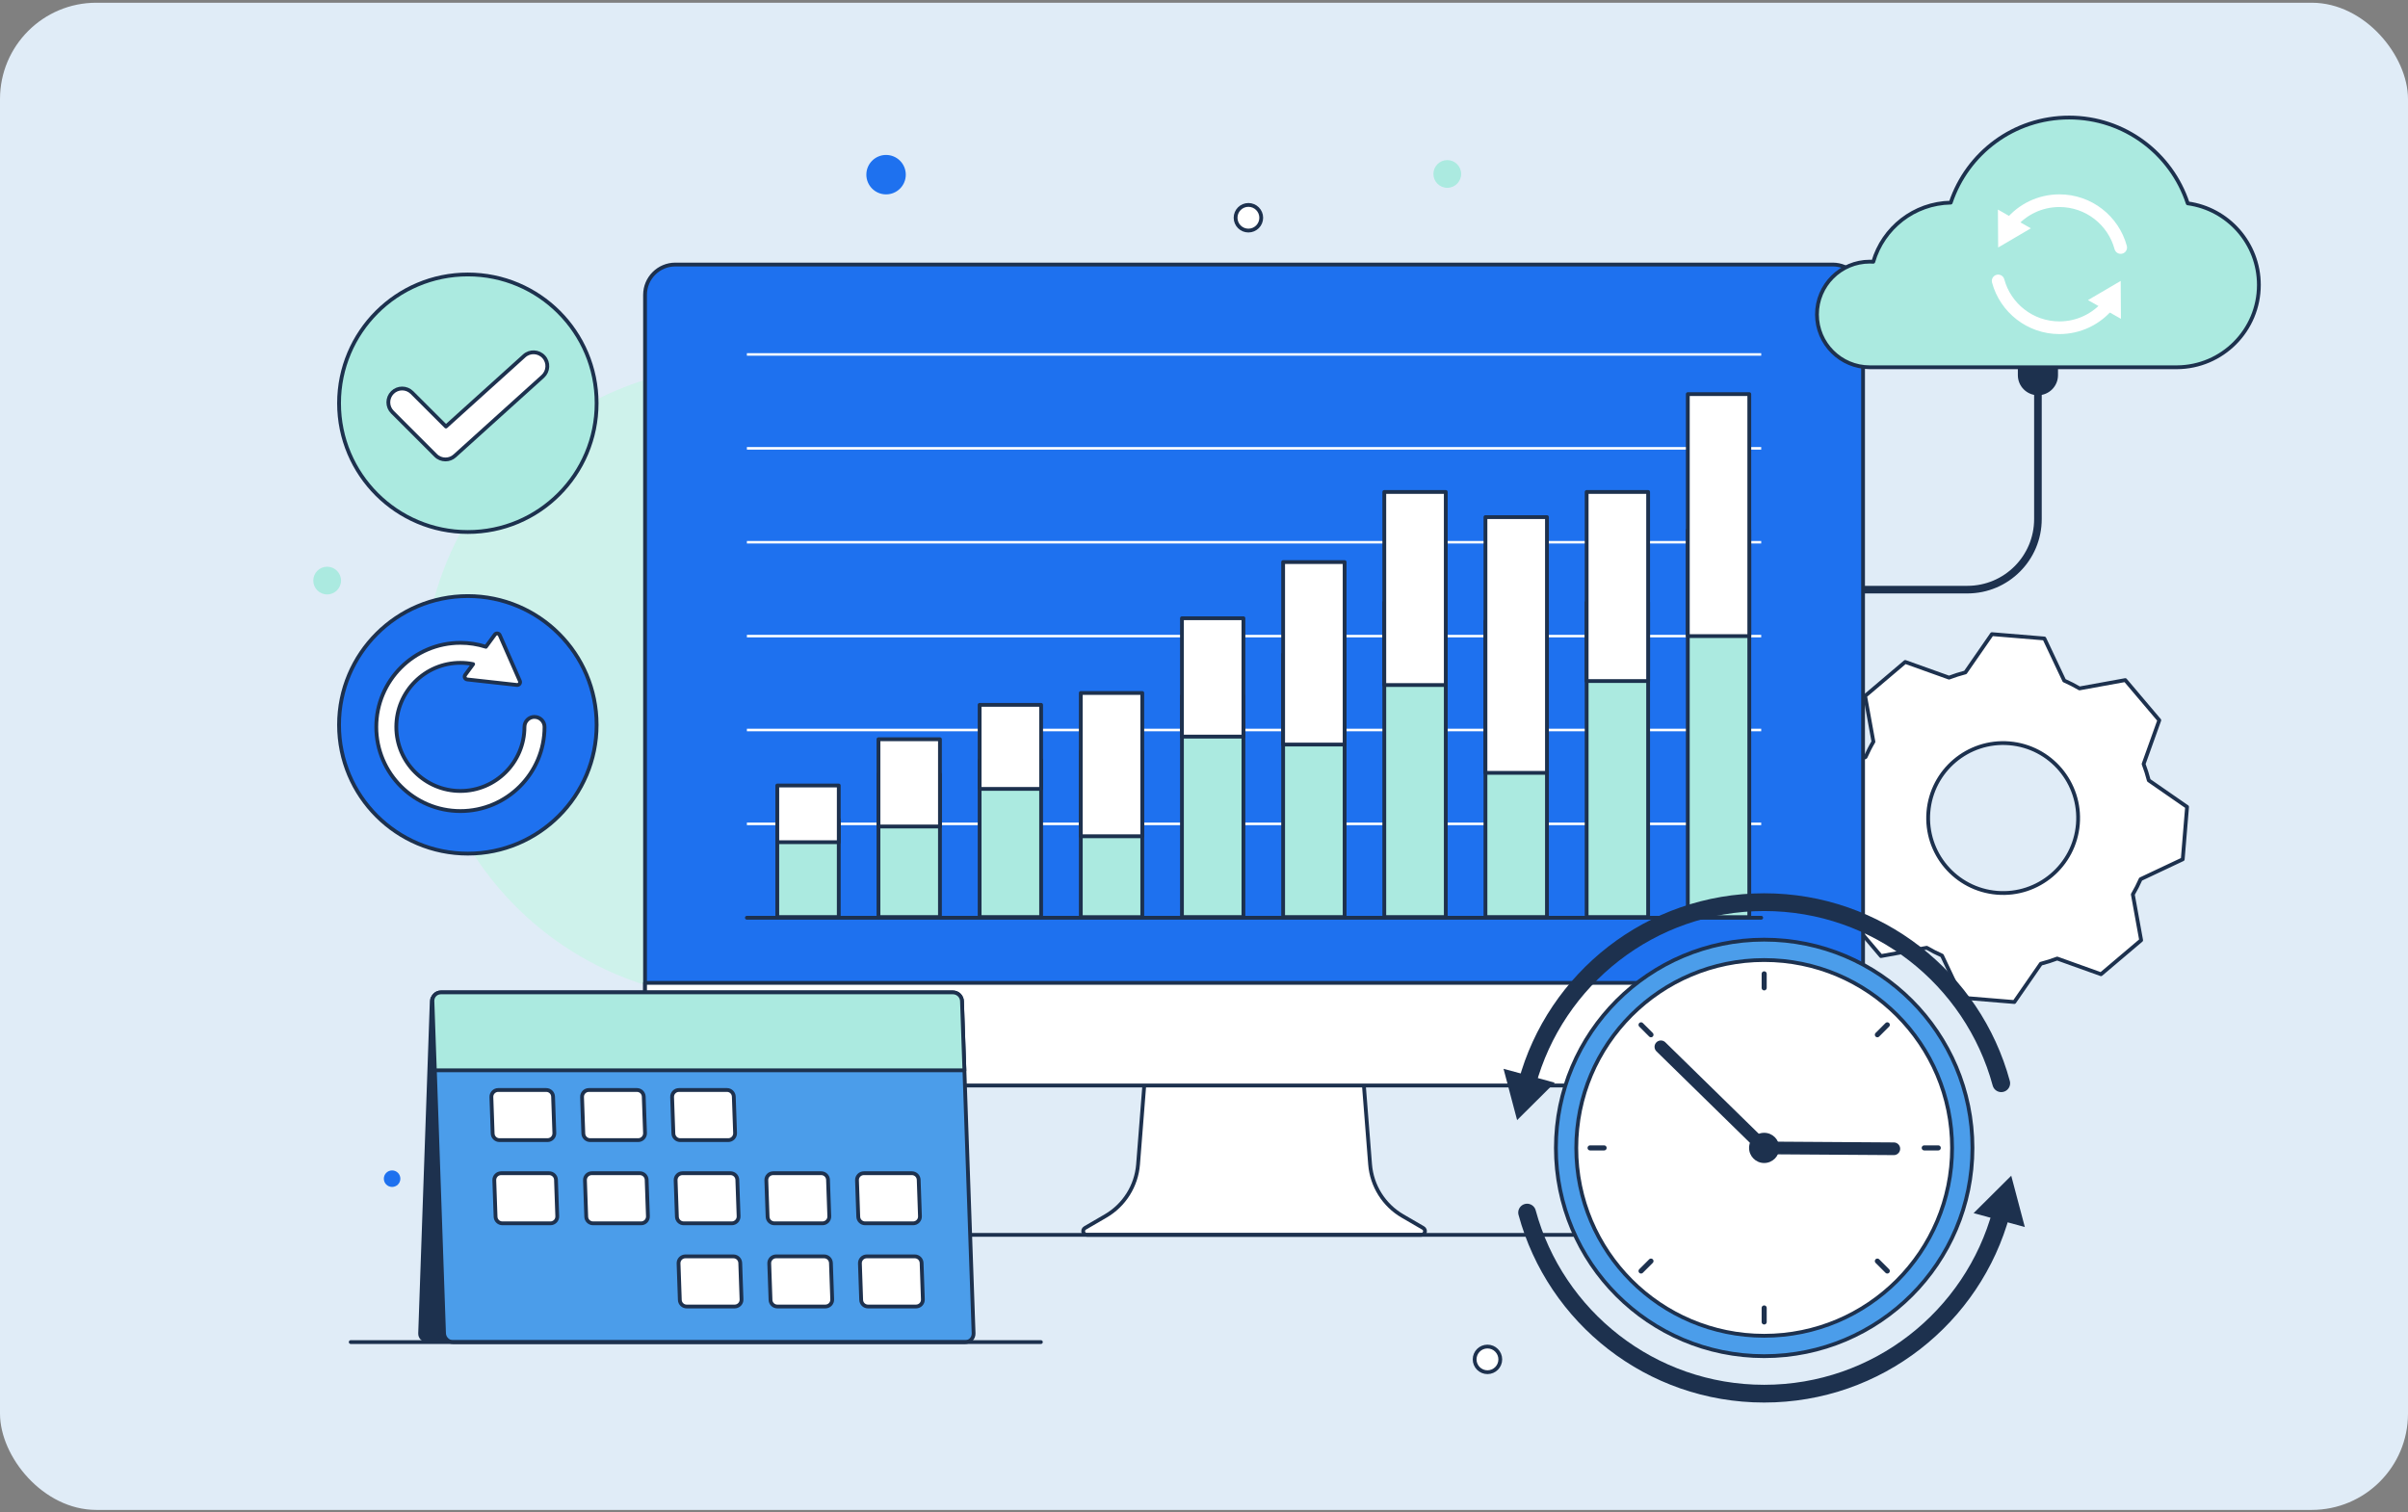 <svg xmlns="http://www.w3.org/2000/svg" width="500.0" height="314.0" viewBox="0.0 0.0 500.0 314.0" fill="none">
<rect x="0.0" y="0.0" width="500.0" height="314.0" fill="#808080" stroke="none"/>
<g clip-path="url(#clip0_48_38435)">
<rect y="0.567" width="500" height="313" rx="20" fill="#E0ECF7" />
<path d="M153.674 207.556C190.038 207.556 219.516 178.078 219.516 141.714C219.516 105.351 190.038 75.872 153.674 75.872C117.311 75.872 87.832 105.351 87.832 141.714C87.832 178.078 117.311 207.556 153.674 207.556Z" fill="#CEF2EB" />
<path d="M423.158 79.251V107.798C423.158 115.888 416.6 122.451 408.506 122.451H383.069" stroke="#1D314E" stroke-width="1.579" stroke-miterlimit="10" />
<path d="M407.374 207.193L418.258 208.093L423.763 200.141C424.921 199.841 426.052 199.483 427.163 199.062L436.253 202.32L444.589 195.257L442.863 185.751C443.463 184.73 444.005 183.667 444.484 182.578L453.226 178.451L454.126 167.567L446.179 162.062C445.879 160.904 445.521 159.767 445.1 158.662L448.358 149.572L441.295 141.235L431.789 142.962C430.768 142.362 429.705 141.82 428.616 141.335L424.489 132.593L413.605 131.693L408.095 139.641C406.937 139.941 405.805 140.304 404.7 140.725L395.605 137.467L387.274 144.53L389 154.035C388.395 155.051 387.863 156.114 387.374 157.209L378.631 161.335L377.731 172.22L385.679 177.725C385.979 178.883 386.337 180.014 386.763 181.125L383.505 190.214L390.563 198.551L400.068 196.825C401.089 197.425 402.147 197.962 403.237 198.446L407.368 207.193H407.374ZM400.416 168.604C401.121 160.035 408.642 153.662 417.216 154.367C425.784 155.072 432.163 162.593 431.453 171.167C430.747 179.741 423.221 186.114 414.653 185.404C406.084 184.699 399.71 177.178 400.416 168.604Z" fill="white" stroke="#1D314E" stroke-width="0.789" stroke-linecap="round" stroke-linejoin="round" />
<path d="M295.501 255.014L291.222 252.525C287.358 250.278 284.843 246.272 284.49 241.82L282.001 210.193H238.795L236.306 241.82C235.953 246.278 233.437 250.278 229.574 252.525L225.295 255.014C224.616 255.409 224.895 256.446 225.679 256.446H295.122C295.906 256.446 296.185 255.409 295.506 255.014H295.501Z" fill="white" stroke="#1D314E" stroke-width="0.789" stroke-linecap="round" stroke-linejoin="round" />
<path d="M380.548 54.935H140.237C136.758 54.935 133.937 57.756 133.937 61.236V219.12C133.937 222.599 136.758 225.42 140.237 225.42H380.548C384.027 225.42 386.848 222.599 386.848 219.12V61.236C386.848 57.756 384.027 54.935 380.548 54.935Z" fill="#1E71EF" stroke="#1D314E" stroke-width="0.789" stroke-linecap="round" stroke-linejoin="round" />
<path d="M386.847 204.114V219.125C386.847 222.604 384.026 225.425 380.547 225.425H140.242C136.763 225.425 133.942 222.604 133.942 219.125V204.114H386.852H386.847Z" fill="white" stroke="#1D314E" stroke-width="0.789" stroke-linecap="round" stroke-linejoin="round" />
<path d="M178.026 256.446H342.757" stroke="#1D314E" stroke-width="0.789" stroke-linecap="round" stroke-linejoin="round" />
<path d="M155.084 190.588H365.7" stroke="#1D314E" stroke-width="0.789" stroke-linecap="round" stroke-linejoin="round" />
<path d="M155.084 171.094H365.7" stroke="white" stroke-width="0.526" stroke-miterlimit="10" />
<path d="M155.084 151.599H365.7" stroke="white" stroke-width="0.526" stroke-miterlimit="10" />
<path d="M155.084 132.099H365.7" stroke="white" stroke-width="0.526" stroke-miterlimit="10" />
<path d="M155.084 112.604H365.7" stroke="white" stroke-width="0.526" stroke-miterlimit="10" />
<path d="M155.084 93.109H365.7" stroke="white" stroke-width="0.526" stroke-miterlimit="10" />
<path d="M155.084 73.609H365.7" stroke="white" stroke-width="0.526" stroke-miterlimit="10" />
<path d="M418.989 73.746H427.326V77.915C427.326 80.215 425.458 82.083 423.158 82.083C420.858 82.083 418.989 80.215 418.989 77.915V73.746Z" fill="#1D314E" />
<path d="M469.037 59.167C469.037 50.514 462.605 43.367 454.268 42.23C450.863 31.883 441.121 24.409 429.637 24.409C418.152 24.409 408.505 31.804 405.052 42.078C397.421 42.22 391.016 47.362 388.968 54.362C388.731 54.346 388.489 54.336 388.247 54.336C382.189 54.336 377.279 59.246 377.279 65.304C377.279 71.362 382.189 76.272 388.247 76.272H452.031C461.431 76.22 469.037 68.583 469.037 59.172V59.167Z" fill="#ABEAE0" stroke="#1D314E" stroke-width="0.789" stroke-linecap="round" stroke-linejoin="round" />
<path d="M89.252 207.909L86.842 276.888C86.805 277.893 87.594 278.709 88.6 278.709H194.91C195.915 278.709 196.763 277.893 196.799 276.888L199.21 207.909C199.247 206.904 198.457 206.088 197.447 206.088H91.136C90.131 206.088 89.284 206.904 89.247 207.909H89.252Z" fill="#1D314E" />
<path d="M89.79 207.91L90.137 217.852L90.253 221.104L90.295 222.278L90.732 234.746L90.8 236.71L91.274 250.304L92.2 276.894C92.216 277.462 92.5 277.973 92.921 278.31C93.242 278.567 93.648 278.72 94.09 278.72H200.395C201.406 278.72 202.19 277.899 202.158 276.894L200.253 222.283L200.211 221.11L200.095 217.857L199.748 207.915C199.716 206.91 198.869 206.094 197.858 206.094H91.548C90.542 206.094 89.753 206.91 89.79 207.915V207.91Z" fill="#4B9DEA" stroke="#1D314E" stroke-width="0.789" stroke-linecap="round" stroke-linejoin="round" />
<path d="M89.79 207.909L90.137 217.851L90.253 221.104L90.295 222.277H200.253L200.211 221.104L200.095 217.851L199.748 207.909C199.716 206.904 198.869 206.088 197.858 206.088H91.548C90.542 206.088 89.753 206.904 89.79 207.909Z" fill="#ABEAE0" stroke="#1D314E" stroke-width="0.789" stroke-linecap="round" stroke-linejoin="round" />
<path d="M216.131 278.709H72.826" stroke="#1D314E" stroke-width="0.789" stroke-linecap="round" stroke-linejoin="round" />
<path d="M122.537 236.772H132.516C133.316 236.772 133.958 236.109 133.932 235.309L133.669 227.73C133.642 226.967 133.016 226.361 132.253 226.361H122.274C121.474 226.361 120.832 227.024 120.858 227.824L121.121 235.403C121.148 236.167 121.774 236.772 122.537 236.772Z" fill="white" stroke="#1D314E" stroke-width="0.789" stroke-linecap="round" stroke-linejoin="round" />
<path d="M141.237 236.772H151.216C152.016 236.772 152.658 236.109 152.632 235.309L152.368 227.73C152.342 226.967 151.716 226.361 150.953 226.361H140.974C140.174 226.361 139.532 227.024 139.558 227.824L139.821 235.403C139.847 236.167 140.474 236.772 141.237 236.772Z" fill="white" stroke="#1D314E" stroke-width="0.789" stroke-linecap="round" stroke-linejoin="round" />
<path d="M103.71 236.772H113.689C114.489 236.772 115.132 236.109 115.105 235.309L114.842 227.73C114.816 226.967 114.189 226.361 113.426 226.361H103.447C102.647 226.361 102.005 227.024 102.032 227.824L102.295 235.403C102.321 236.167 102.947 236.772 103.71 236.772Z" fill="white" stroke="#1D314E" stroke-width="0.789" stroke-linecap="round" stroke-linejoin="round" />
<path d="M179.627 254.051H189.605C190.405 254.051 191.048 253.388 191.021 252.588L190.758 245.009C190.732 244.246 190.105 243.641 189.342 243.641H179.363C178.563 243.641 177.921 244.304 177.948 245.104L178.211 252.683C178.237 253.446 178.863 254.051 179.627 254.051Z" fill="white" stroke="#1D314E" stroke-width="0.789" stroke-linecap="round" stroke-linejoin="round" />
<path d="M160.8 254.051H170.779C171.579 254.051 172.221 253.388 172.195 252.588L171.931 245.009C171.905 244.246 171.279 243.641 170.516 243.641H160.537C159.737 243.641 159.095 244.304 159.121 245.104L159.384 252.683C159.41 253.446 160.037 254.051 160.8 254.051Z" fill="white" stroke="#1D314E" stroke-width="0.789" stroke-linecap="round" stroke-linejoin="round" />
<path d="M141.968 254.051H151.947C152.747 254.051 153.389 253.388 153.363 252.588L153.1 245.009C153.074 244.246 152.447 243.641 151.684 243.641H141.705C140.905 243.641 140.263 244.304 140.289 245.104L140.553 252.683C140.579 253.446 141.205 254.051 141.968 254.051Z" fill="white" stroke="#1D314E" stroke-width="0.789" stroke-linecap="round" stroke-linejoin="round" />
<path d="M123.142 254.051H133.121C133.921 254.051 134.563 253.388 134.536 252.588L134.273 245.009C134.247 244.246 133.621 243.641 132.857 243.641H122.878C122.078 243.641 121.436 244.304 121.463 245.104L121.726 252.683C121.752 253.446 122.378 254.051 123.142 254.051Z" fill="white" stroke="#1D314E" stroke-width="0.789" stroke-linecap="round" stroke-linejoin="round" />
<path d="M104.315 254.051H114.294C115.094 254.051 115.737 253.388 115.71 252.588L115.447 245.009C115.421 244.246 114.794 243.641 114.031 243.641H104.052C103.252 243.641 102.61 244.304 102.637 245.104L102.9 252.683C102.926 253.446 103.552 254.051 104.315 254.051Z" fill="white" stroke="#1D314E" stroke-width="0.789" stroke-linecap="round" stroke-linejoin="round" />
<path d="M180.231 271.325H190.21C191.01 271.325 191.653 270.661 191.626 269.861L191.363 262.282C191.337 261.519 190.71 260.914 189.947 260.914H179.968C179.168 260.914 178.526 261.577 178.553 262.377L178.816 269.956C178.842 270.719 179.468 271.325 180.231 271.325Z" fill="white" stroke="#1D314E" stroke-width="0.789" stroke-linecap="round" stroke-linejoin="round" />
<path d="M161.405 271.325H171.384C172.184 271.325 172.826 270.661 172.8 269.861L172.537 262.282C172.511 261.519 171.884 260.914 171.121 260.914H161.142C160.342 260.914 159.7 261.577 159.726 262.377L159.99 269.956C160.016 270.719 160.642 271.325 161.405 271.325Z" fill="white" stroke="#1D314E" stroke-width="0.789" stroke-linecap="round" stroke-linejoin="round" />
<path d="M142.574 271.325H152.553C153.353 271.325 153.995 270.661 153.969 269.861L153.706 262.282C153.68 261.519 153.053 260.914 152.29 260.914H142.311C141.511 260.914 140.869 261.577 140.895 262.377L141.158 269.956C141.185 270.719 141.811 271.325 142.574 271.325Z" fill="white" stroke="#1D314E" stroke-width="0.789" stroke-linecap="round" stroke-linejoin="round" />
<path d="M174.163 170.23H161.395V190.452H174.163V170.23Z" fill="#ABEAE0" stroke="#1D314E" stroke-width="0.789" stroke-linecap="round" stroke-linejoin="round" />
<path d="M174.163 163.13H161.395V174.904H174.163V163.13Z" fill="white" stroke="#1D314E" stroke-width="0.789" stroke-linecap="round" stroke-linejoin="round" />
<path d="M195.173 160.793H182.405V190.451H195.173V160.793Z" fill="#ABEAE0" stroke="#1D314E" stroke-width="0.789" stroke-linecap="round" stroke-linejoin="round" />
<path d="M195.173 153.52H182.405V171.641H195.173V153.52Z" fill="white" stroke="#1D314E" stroke-width="0.789" stroke-linecap="round" stroke-linejoin="round" />
<path d="M216.179 157.836H203.411V190.452H216.179V157.836Z" fill="#ABEAE0" stroke="#1D314E" stroke-width="0.789" stroke-linecap="round" stroke-linejoin="round" />
<path d="M216.179 146.378H203.411V163.831H216.179V146.378Z" fill="white" stroke="#1D314E" stroke-width="0.789" stroke-linecap="round" stroke-linejoin="round" />
<path d="M237.184 156.009H224.416V190.456H237.184V156.009Z" fill="#ABEAE0" stroke="#1D314E" stroke-width="0.789" stroke-linecap="round" stroke-linejoin="round" />
<path d="M237.184 143.909H224.416V173.667H237.184V143.909Z" fill="white" stroke="#1D314E" stroke-width="0.789" stroke-linecap="round" stroke-linejoin="round" />
<path d="M258.189 144.525H245.421V190.452H258.189V144.525Z" fill="#ABEAE0" stroke="#1D314E" stroke-width="0.789" stroke-linecap="round" stroke-linejoin="round" />
<path d="M258.189 128.394H245.421V152.973H258.189V128.394Z" fill="white" stroke="#1D314E" stroke-width="0.789" stroke-linecap="round" stroke-linejoin="round" />
<path d="M279.2 135.888H266.431V190.451H279.2V135.888Z" fill="#ABEAE0" stroke="#1D314E" stroke-width="0.789" stroke-linecap="round" stroke-linejoin="round" />
<path d="M279.2 116.725H266.431V154.619H279.2V116.725Z" fill="white" stroke="#1D314E" stroke-width="0.789" stroke-linecap="round" stroke-linejoin="round" />
<path d="M300.205 125.12H287.437V190.452H300.205V125.12Z" fill="#ABEAE0" stroke="#1D314E" stroke-width="0.789" stroke-linecap="round" stroke-linejoin="round" />
<path d="M300.205 102.167H287.437V142.256H300.205V102.167Z" fill="white" stroke="#1D314E" stroke-width="0.789" stroke-linecap="round" stroke-linejoin="round" />
<path d="M321.21 128.978H308.442V190.451H321.21V128.978Z" fill="#ABEAE0" stroke="#1D314E" stroke-width="0.789" stroke-linecap="round" stroke-linejoin="round" />
<path d="M321.21 107.388H308.442V160.498H321.21V107.388Z" fill="white" stroke="#1D314E" stroke-width="0.789" stroke-linecap="round" stroke-linejoin="round" />
<path d="M342.221 125.12H329.452V190.452H342.221V125.12Z" fill="#ABEAE0" stroke="#1D314E" stroke-width="0.789" stroke-linecap="round" stroke-linejoin="round" />
<path d="M342.221 102.167H329.452V141.435H342.221V102.167Z" fill="white" stroke="#1D314E" stroke-width="0.789" stroke-linecap="round" stroke-linejoin="round" />
<path d="M363.226 110.083H350.458V190.457H363.226V110.083Z" fill="#ABEAE0" stroke="#1D314E" stroke-width="0.789" stroke-linecap="round" stroke-linejoin="round" />
<path d="M363.226 81.846H350.458V132.098H363.226V81.846Z" fill="white" stroke="#1D314E" stroke-width="0.789" stroke-linecap="round" stroke-linejoin="round" />
<path d="M366.316 281.635C390.201 281.635 409.564 262.273 409.564 238.388C409.564 214.503 390.201 195.141 366.316 195.141C342.431 195.141 323.069 214.503 323.069 238.388C323.069 262.273 342.431 281.635 366.316 281.635Z" fill="#4B9DEA" stroke="#1D314E" stroke-width="0.789" stroke-linecap="round" stroke-linejoin="round" />
<path d="M366.316 277.404C387.864 277.404 405.332 259.936 405.332 238.388C405.332 216.84 387.864 199.372 366.316 199.372C344.768 199.372 327.3 216.84 327.3 238.388C327.3 259.936 344.768 277.404 366.316 277.404Z" fill="white" stroke="#1D314E" stroke-width="0.789" stroke-linecap="round" stroke-linejoin="round" />
<path d="M366.316 202.24V205.151" stroke="#1D314E" stroke-width="1.053" stroke-linecap="round" stroke-linejoin="round" />
<path d="M391.879 212.83L389.821 214.888" stroke="#1D314E" stroke-width="1.053" stroke-linecap="round" stroke-linejoin="round" />
<path d="M402.463 238.388H399.553" stroke="#1D314E" stroke-width="1.053" stroke-linecap="round" stroke-linejoin="round" />
<path d="M391.879 263.951L389.821 261.894" stroke="#1D314E" stroke-width="1.053" stroke-linecap="round" stroke-linejoin="round" />
<path d="M366.316 274.536V271.625" stroke="#1D314E" stroke-width="1.053" stroke-linecap="round" stroke-linejoin="round" />
<path d="M340.752 263.951L342.81 261.894" stroke="#1D314E" stroke-width="1.053" stroke-linecap="round" stroke-linejoin="round" />
<path d="M330.168 238.388H333.079" stroke="#1D314E" stroke-width="1.053" stroke-linecap="round" stroke-linejoin="round" />
<path d="M340.752 212.83L342.81 214.888" stroke="#1D314E" stroke-width="1.053" stroke-linecap="round" stroke-linejoin="round" />
<path d="M366.316 241.525C368.048 241.525 369.453 240.12 369.453 238.388C369.453 236.655 368.048 235.251 366.316 235.251C364.584 235.251 363.179 236.655 363.179 238.388C363.179 240.12 364.584 241.525 366.316 241.525Z" fill="#1D314E" />
<path d="M393.237 238.567L366.316 238.388L344.869 217.394" stroke="#1D314E" stroke-width="2.632" stroke-linecap="round" stroke-linejoin="round" />
<path d="M317.089 224.957C322.957 203.294 342.784 187.352 366.315 187.352C389.847 187.352 409.673 203.294 415.542 224.957" stroke="#1D314E" stroke-width="3.684" stroke-linecap="round" stroke-linejoin="round" />
<path d="M322.832 224.841L315.016 232.615L312.195 221.962L322.832 224.841Z" fill="#1D314E" />
<path d="M317.089 251.819C322.957 273.482 342.784 289.425 366.315 289.425C389.847 289.425 409.673 273.482 415.542 251.819" stroke="#1D314E" stroke-width="3.684" stroke-linecap="round" stroke-linejoin="round" />
<path d="M420.437 254.815L417.616 244.162L409.8 251.936L420.437 254.815Z" fill="#1D314E" />
<path d="M97.142 110.483C111.911 110.483 123.884 98.51 123.884 83.741C123.884 68.972 111.911 56.999 97.142 56.999C82.373 56.999 70.4 68.972 70.4 83.741C70.4 98.51 82.373 110.483 97.142 110.483Z" fill="#ABEAE0" stroke="#1D314E" stroke-width="0.789" stroke-linecap="round" stroke-linejoin="round" />
<path d="M92.495 95.414C91.758 95.414 91.021 95.135 90.463 94.572L81.474 85.583C80.353 84.462 80.353 82.646 81.474 81.52C82.595 80.399 84.41 80.399 85.537 81.52L92.6 88.578L108.853 73.904C110.031 72.841 111.842 72.93 112.91 74.109C113.974 75.283 113.879 77.104 112.705 78.167L94.426 94.672C93.879 95.167 93.189 95.414 92.5 95.414H92.495Z" fill="white" stroke="#1D314E" stroke-width="0.789" stroke-linecap="round" stroke-linejoin="round" />
<path d="M183.984 40.367C186.246 40.367 188.079 38.534 188.079 36.273C188.079 34.011 186.246 32.178 183.984 32.178C181.723 32.178 179.89 34.011 179.89 36.273C179.89 38.534 181.723 40.367 183.984 40.367Z" fill="#1E71EF" />
<path d="M81.416 246.493C82.364 246.493 83.132 245.725 83.132 244.777C83.132 243.83 82.364 243.062 81.416 243.062C80.468 243.062 79.7 243.83 79.7 244.777C79.7 245.725 80.468 246.493 81.416 246.493Z" fill="#1E71EF" />
<path d="M300.516 39.004C302.106 39.004 303.395 37.715 303.395 36.125C303.395 34.535 302.106 33.246 300.516 33.246C298.926 33.246 297.637 34.535 297.637 36.125C297.637 37.715 298.926 39.004 300.516 39.004Z" fill="#ABEAE0" />
<path d="M67.931 123.446C69.521 123.446 70.81 122.157 70.81 120.567C70.81 118.977 69.521 117.688 67.931 117.688C66.341 117.688 65.052 118.977 65.052 120.567C65.052 122.157 66.341 123.446 67.931 123.446Z" fill="#ABEAE0" />
<path d="M308.858 284.967C310.329 284.967 311.521 283.775 311.521 282.304C311.521 280.833 310.329 279.641 308.858 279.641C307.387 279.641 306.195 280.833 306.195 282.304C306.195 283.775 307.387 284.967 308.858 284.967Z" fill="white" stroke="#1D314E" stroke-width="0.789" stroke-linecap="round" stroke-linejoin="round" />
<path d="M259.221 47.883C260.692 47.883 261.884 46.691 261.884 45.22C261.884 43.749 260.692 42.557 259.221 42.557C257.75 42.557 256.558 43.749 256.558 45.22C256.558 46.691 257.75 47.883 259.221 47.883Z" fill="white" stroke="#1D314E" stroke-width="0.789" stroke-linecap="round" stroke-linejoin="round" />
<path d="M97.142 177.272C111.911 177.272 123.884 165.299 123.884 150.53C123.884 135.761 111.911 123.788 97.142 123.788C82.373 123.788 70.4 135.761 70.4 150.53C70.4 165.299 82.373 177.272 97.142 177.272Z" fill="#1E71EF" stroke="#1D314E" stroke-width="0.789" stroke-linecap="round" stroke-linejoin="round" />
<path d="M110.979 148.877C109.832 148.877 108.9 149.809 108.9 150.956C108.9 158.293 102.932 164.262 95.595 164.262C88.258 164.262 82.29 158.293 82.29 150.956C82.29 143.619 88.258 137.651 95.595 137.651C96.495 137.651 97.379 137.741 98.242 137.92L96.595 140.162C96.327 140.53 96.553 141.056 97.011 141.104L107.332 142.246C107.784 142.298 108.127 141.835 107.942 141.414L103.769 131.904C103.584 131.483 103.016 131.42 102.748 131.793L100.895 134.32C99.19 133.777 97.416 133.498 95.6 133.498C85.969 133.498 78.132 141.335 78.132 150.967C78.132 160.598 85.969 168.435 95.6 168.435C105.232 168.435 113.069 160.598 113.069 150.967C113.069 149.82 112.137 148.888 110.99 148.888L110.979 148.877Z" fill="white" stroke="#1D314E" stroke-width="0.789" stroke-linecap="round" stroke-linejoin="round" />
<path d="M417.532 46.378C419.948 43.504 423.574 41.678 427.621 41.678C433.705 41.678 438.826 45.799 440.342 51.399" stroke="white" stroke-width="2.632" stroke-linecap="round" stroke-linejoin="round" />
<path d="M421.69 47.414L414.9 51.398L414.848 43.524L421.69 47.414Z" fill="white" />
<path d="M414.9 58.341C416.416 63.941 421.542 68.062 427.621 68.062C431.668 68.062 435.295 66.236 437.71 63.362" stroke="white" stroke-width="2.632" stroke-linecap="round" stroke-linejoin="round" />
<path d="M440.394 66.215L440.342 58.341L433.552 62.32L440.394 66.215Z" fill="white" />
</g>
<defs>
<clipPath id="clip0_48_38435">
<rect y="0.567" width="500" height="313" rx="20" fill="white" />
</clipPath>
</defs>
</svg>
